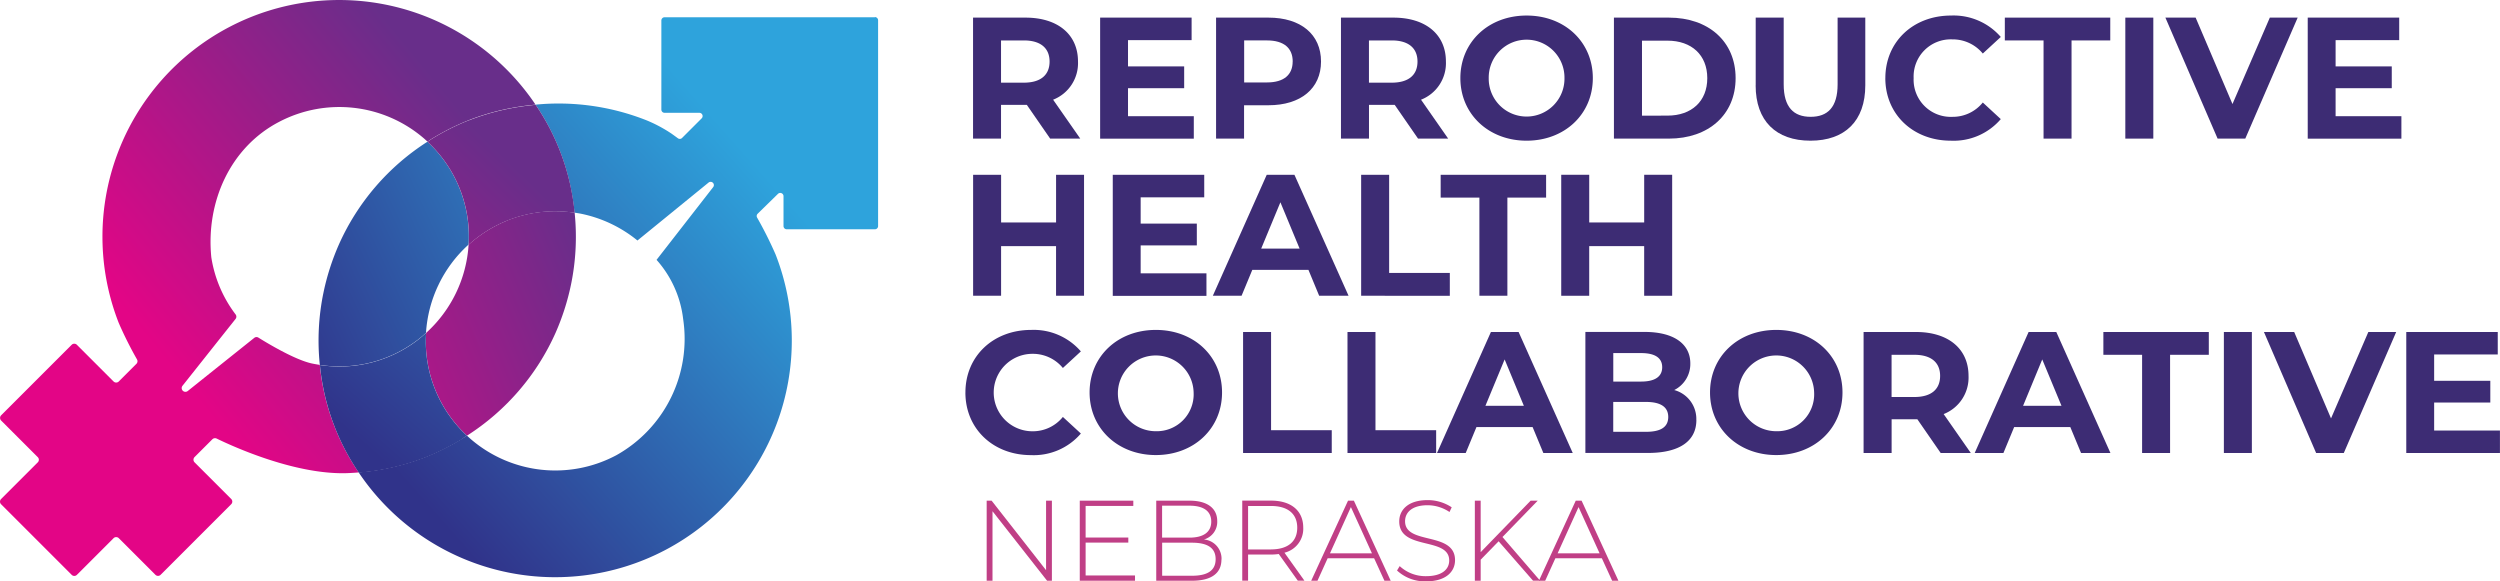 <svg xmlns="http://www.w3.org/2000/svg" xmlns:xlink="http://www.w3.org/1999/xlink" width="300.186" height="69.806" viewBox="0 0 300.186 69.806">
  <defs>
    <linearGradient id="linear-gradient" x1="1.032" y1="0.114" x2="-0.862" y2="1.307" gradientUnits="objectBoundingBox">
      <stop offset="0" stop-color="#682e8a"/>
      <stop offset="0.99" stop-color="#e30586"/>
    </linearGradient>
    <linearGradient id="linear-gradient-2" x1="0.839" y1="0.169" x2="0.308" y2="0.634" xlink:href="#linear-gradient"/>
    <linearGradient id="linear-gradient-3" x1="-0.191" y1="1.033" x2="2.006" y2="-0.481" gradientUnits="objectBoundingBox">
      <stop offset="0" stop-color="#30338a"/>
      <stop offset="1" stop-color="#2ea3dc"/>
    </linearGradient>
    <linearGradient id="linear-gradient-4" x1="0.139" y1="0.881" x2="0.775" y2="0.274" xlink:href="#linear-gradient-3"/>
    <linearGradient id="linear-gradient-5" x1="0.248" y1="0.755" x2="2.494" y2="-1.681" xlink:href="#linear-gradient-3"/>
    <linearGradient id="linear-gradient-6" x1="0.584" y1="0.434" x2="-1.347" y2="2.346" xlink:href="#linear-gradient"/>
  </defs>
  <g id="Asset_1" data-name="Asset 1" style="isolation: isolate">
    <g id="Layer_2" data-name="Layer 2" transform="translate(0 0)">
      <g id="Layer_1" data-name="Layer 1">
        <g id="Group_300" data-name="Group 300">
          <g id="Group_297" data-name="Group 297">
            <path id="Path_36" data-name="Path 36" d="M89.042,42.176A28.178,28.178,0,0,1,76.55,60.306c.19.176.381.351.586.52h0A15.562,15.562,0,0,0,94.519,62.65a16.008,16.008,0,0,0,8-16.337A12.916,12.916,0,0,0,99.33,39.2h0l6.8-8.736a.391.391,0,0,0-.557-.542l-8.538,6.956h0a15.678,15.678,0,0,0-6.7-3.2,1.707,1.707,0,0,0-.037-.2.939.939,0,0,1,.037.2c-.286-.059-.571-.1-.857-.146a.368.368,0,0,0,.015.088,28.31,28.31,0,0,1-.447,8.553Z" transform="translate(-20.482 -7.987)" fill="none"/>
            <path id="Path_37" data-name="Path 37" d="M46.792,39.847A28.2,28.2,0,0,1,59.277,21.717c-.146-.139-.293-.278-.447-.4a15.546,15.546,0,0,0-17.369-1.977c-5.895,3.061-8.8,9.651-8.143,16.263a15.192,15.192,0,0,0,2.914,6.861.462.462,0,0,1,0,.542c-.849,1.076-4.064,5.126-6.371,8.025a.448.448,0,0,0,.63.63c2.9-2.321,6.956-5.558,7.982-6.378a.429.429,0,0,1,.505-.029c.959.6,4.328,2.643,6.407,3.1.322.073.652.124.974.176,0-.037-.015-.073-.015-.117a28.31,28.31,0,0,1,.447-8.553Z" transform="translate(-7.954 -4.699)" fill="none"/>
            <path id="Path_38" data-name="Path 38" d="M74.954,40.13a15.55,15.55,0,0,0-5.1,10.588A15.581,15.581,0,0,0,74.954,40.13Z" transform="translate(-18.688 -10.745)" fill="none"/>
            <path id="Path_39" data-name="Path 39" d="M79.568,35.76a15.632,15.632,0,0,0-3.72,2.138c-.315.242-.615.5-.908.762a15.581,15.581,0,0,1-5.1,10.588c-.022.359-.037.718-.037,1.084a15.45,15.45,0,0,0,4.943,11.255A28.325,28.325,0,0,0,85.382,49.24a28.95,28.95,0,0,0,1.853-5.785,28.309,28.309,0,0,0,.447-8.553.368.368,0,0,0-.015-.088,15.441,15.441,0,0,0-8.1.937Z" transform="translate(-18.674 -9.274)" fill="url(#linear-gradient)" style="mix-blend-mode: multiply;isolation: isolate"/>
            <path id="Path_40" data-name="Path 40" d="M38.394,43.818c-.33-.051-.652-.11-.974-.176-2.08-.454-5.448-2.5-6.407-3.1a.429.429,0,0,0-.505.029c-1.025.82-5.082,4.057-7.982,6.378a.448.448,0,0,1-.63-.63c2.3-2.9,5.514-6.949,6.371-8.025a.44.44,0,0,0,0-.542,15.231,15.231,0,0,1-2.914-6.861C24.693,24.281,27.6,17.7,33.5,14.63a15.57,15.57,0,0,1,17.369,1.977c.154.132.3.271.447.4.176-.11.337-.234.513-.344A28.793,28.793,0,0,1,56.3,14.418a28.263,28.263,0,0,1,4.152-1.259,30.615,30.615,0,0,1,3.83-.593c-.022-.037-.044-.073-.066-.1a28.417,28.417,0,0,0-49.983,26.3,45.949,45.949,0,0,0,2.2,4.394.443.443,0,0,1-.073.527l-2.116,2.116a.442.442,0,0,1-.63,0l-4.4-4.4a.442.442,0,0,0-.63,0L.119,49.866a.449.449,0,0,0,0,.63L4.513,54.89a.442.442,0,0,1,0,.63l-4.4,4.4a.442.442,0,0,0,0,.63l8.472,8.472a.442.442,0,0,0,.63,0l4.4-4.4a.449.449,0,0,1,.63,0l4.394,4.394a.442.442,0,0,0,.63,0l8.472-8.472a.442.442,0,0,0,0-.63l-4.4-4.4a.449.449,0,0,1,0-.63l2.138-2.138a.457.457,0,0,1,.513-.088c1.6.784,9.658,4.562,16.183,4.13h0c.293-.015.586-.037.879-.059A27.669,27.669,0,0,1,38.379,43.8Z" transform="translate(0.02 0)" fill="url(#linear-gradient-2)"/>
            <path id="Path_41" data-name="Path 41" d="M70.233,35.608c.022-.315.029-.622.029-.937A15.467,15.467,0,0,0,65.29,23.24,28.308,28.308,0,0,0,54.658,35.586a28.951,28.951,0,0,0-1.853,5.785,28.31,28.31,0,0,0-.447,8.553c0,.037.015.073.015.117A15.444,15.444,0,0,0,64.1,47.045a12.839,12.839,0,0,0,1.018-.857,15.612,15.612,0,0,1,5.1-10.588Z" transform="translate(-13.967 -6.222)" fill="url(#linear-gradient-3)" style="mix-blend-mode: multiply;isolation: isolate"/>
            <path id="Path_42" data-name="Path 42" d="M120.782,2.822H95.527a.388.388,0,0,0-.388.4V13.908a.386.386,0,0,0,.388.388H99.7a.39.39,0,0,1,.278.666l-2.351,2.351a.381.381,0,0,1-.505.037c-.308-.227-.776-.564-.813-.586a16.957,16.957,0,0,0-2.878-1.538,28.664,28.664,0,0,0-13.4-1.911,27.667,27.667,0,0,1,4.679,12.968c.286.044.578.088.857.146a.939.939,0,0,0-.037-.2.885.885,0,0,1,.037.2,15.678,15.678,0,0,1,6.7,3.2h0l8.538-6.956a.391.391,0,0,1,.557.542l-6.8,8.736h0a12.917,12.917,0,0,1,3.193,7.11,16,16,0,0,1-8,16.337,15.562,15.562,0,0,1-17.384-1.823h0c-.2-.168-.388-.344-.586-.52-.176.11-.337.234-.513.337a28.792,28.792,0,0,1-4.481,2.248,28.3,28.3,0,0,1-8,1.831c.029.044.051.081.081.124a28.415,28.415,0,0,0,49.983-26.288,47.6,47.6,0,0,0-2.219-4.43.38.38,0,0,1,.073-.469l2.431-2.38a.392.392,0,0,1,.666.278v3.588a.386.386,0,0,0,.388.388h10.581a.386.386,0,0,0,.388-.388V3.188a.386.386,0,0,0-.388-.388Z" transform="translate(-15.726 -0.75)" fill="url(#linear-gradient-4)" style="mix-blend-mode: multiply;isolation: isolate"/>
            <path id="Path_43" data-name="Path 43" d="M69.582,67.275c.176-.11.337-.227.513-.337a15.45,15.45,0,0,1-4.943-11.255c0-.366.015-.725.037-1.084-.33.293-.666.586-1.018.857A15.444,15.444,0,0,1,52.44,58.452a27.669,27.669,0,0,0,4.672,12.924,28.3,28.3,0,0,0,8-1.831A28.794,28.794,0,0,0,69.589,67.3Z" transform="translate(-14.026 -14.619)" fill="url(#linear-gradient-5)"/>
            <path id="Path_44" data-name="Path 44" d="M75.074,19.035a28.793,28.793,0,0,0-4.481,2.248c-.176.11-.344.234-.513.344a15.467,15.467,0,0,1,4.972,11.43c0,.315-.015.63-.029.937.293-.264.593-.52.908-.762a15.632,15.632,0,0,1,3.72-2.138,15.441,15.441,0,0,1,8.1-.937A27.667,27.667,0,0,0,83.07,17.19a30.615,30.615,0,0,0-3.83.593,28.263,28.263,0,0,0-4.152,1.259Z" transform="translate(-18.749 -4.603)" fill="url(#linear-gradient-6)"/>
            <path id="Path_45" data-name="Path 45" d="M69.582,67.275c.176-.11.337-.227.513-.337a15.45,15.45,0,0,1-4.943-11.255c0-.366.015-.725.037-1.084-.33.293-.666.586-1.018.857A15.444,15.444,0,0,1,52.44,58.452a27.669,27.669,0,0,0,4.672,12.924,28.3,28.3,0,0,0,8-1.831A28.794,28.794,0,0,0,69.589,67.3Z" transform="translate(-14.026 -14.619)" opacity="0.8" fill="url(#linear-gradient-5)" style="mix-blend-mode: multiply;isolation: isolate"/>
            <path id="Path_46" data-name="Path 46" d="M75.074,19.035a28.793,28.793,0,0,0-4.481,2.248c-.176.11-.344.234-.513.344a15.467,15.467,0,0,1,4.972,11.43c0,.315-.015.63-.029.937.293-.264.593-.52.908-.762a15.632,15.632,0,0,1,3.72-2.138,15.441,15.441,0,0,1,8.1-.937A27.667,27.667,0,0,0,83.07,17.19a30.615,30.615,0,0,0-3.83.593,28.263,28.263,0,0,0-4.152,1.259Z" transform="translate(-18.749 -4.603)" opacity="0.5" fill="url(#linear-gradient-6)" style="mix-blend-mode: multiply;isolation: isolate"/>
          </g>
          <g id="Group_298" data-name="Group 298" transform="translate(115.923 1.867)">
            <path id="Path_47" data-name="Path 47" d="M168.8,17.418l-2.8-4.049H162.9v4.049H159.54V2.89h6.29c3.881,0,6.312,2.014,6.312,5.272a4.712,4.712,0,0,1-2.988,4.584l3.259,4.672H168.8ZM165.64,5.629H162.9V10.7h2.739c2.058,0,3.09-.952,3.09-2.534S167.69,5.629,165.64,5.629Z" transform="translate(-158.625 -2.641)" fill="#3d2c74"/>
            <path id="Path_48" data-name="Path 48" d="M191.627,14.723v2.7H180.38V2.89h10.984v2.7h-7.637V8.748h6.744v2.614h-6.744v3.361h7.908Z" transform="translate(-164.205 -2.641)" fill="#3d2c74"/>
            <path id="Path_49" data-name="Path 49" d="M211.992,8.162c0,3.237-2.431,5.25-6.312,5.25h-2.929v4.005H199.39V2.89h6.29C209.561,2.89,211.992,4.9,211.992,8.162Zm-3.4,0c0-1.6-1.04-2.534-3.09-2.534h-2.739v5.045H205.5C207.555,10.674,208.587,9.737,208.587,8.162Z" transform="translate(-169.294 -2.641)" fill="#3d2c74"/>
            <path id="Path_50" data-name="Path 50" d="M229.126,17.418l-2.8-4.049h-3.09v4.049H219.87V2.89h6.29c3.881,0,6.312,2.014,6.312,5.272a4.712,4.712,0,0,1-2.988,4.584l3.259,4.672h-3.61ZM225.97,5.629h-2.739V10.7h2.739c2.058,0,3.09-.952,3.09-2.534S228.02,5.629,225.97,5.629Z" transform="translate(-174.778 -2.641)" fill="#3d2c74"/>
            <path id="Path_51" data-name="Path 51" d="M239.45,10.063c0-4.32,3.361-7.513,7.952-7.513s7.952,3.178,7.952,7.513-3.383,7.513-7.952,7.513-7.952-3.2-7.952-7.513Zm12.5,0a4.548,4.548,0,1,0-9.095,0,4.548,4.548,0,1,0,9.095,0Z" transform="translate(-180.02 -2.55)" fill="#3d2c74"/>
            <path id="Path_52" data-name="Path 52" d="M264.63,2.89h6.6c4.752,0,8.011,2.863,8.011,7.264s-3.259,7.264-8.011,7.264h-6.6Zm6.436,11.767c2.885,0,4.774-1.721,4.774-4.5s-1.889-4.5-4.774-4.5H268v9.007Z" transform="translate(-186.762 -2.641)" fill="#3d2c74"/>
            <path id="Path_53" data-name="Path 53" d="M287.877,11.025V2.89h3.361V10.9c0,2.761,1.2,3.9,3.237,3.9s3.237-1.142,3.237-3.9V2.89h3.324v8.135c0,4.276-2.453,6.642-6.583,6.642s-6.583-2.365-6.583-6.642Z" transform="translate(-192.985 -2.641)" fill="#3d2c74"/>
            <path id="Path_54" data-name="Path 54" d="M309.14,10.063c0-4.379,3.361-7.513,7.886-7.513A7.509,7.509,0,0,1,323,5.12l-2.16,1.992a4.666,4.666,0,0,0-3.654-1.7,4.46,4.46,0,0,0-4.65,4.65,4.46,4.46,0,0,0,4.65,4.65,4.63,4.63,0,0,0,3.654-1.721L323,14.984a7.449,7.449,0,0,1-6,2.592c-4.5,0-7.864-3.134-7.864-7.513Z" transform="translate(-198.68 -2.55)" fill="#3d2c74"/>
            <path id="Path_55" data-name="Path 55" d="M333.38,5.629h-4.65V2.89h12.661V5.629h-4.65V17.418H333.38Z" transform="translate(-203.925 -2.641)" fill="#3d2c74"/>
            <path id="Path_56" data-name="Path 56" d="M348.49,2.89h3.361V17.418H348.49Z" transform="translate(-209.216 -2.641)" fill="#3d2c74"/>
            <path id="Path_57" data-name="Path 57" d="M370.943,2.89l-6.29,14.528h-3.324L355.06,2.89h3.632l4.423,10.376L367.6,2.89h3.339Z" transform="translate(-210.975 -2.641)" fill="#3d2c74"/>
            <path id="Path_58" data-name="Path 58" d="M389.647,14.723v2.7H378.4V2.89h10.984v2.7h-7.637V8.748h6.744v2.614h-6.744v3.361h7.908Z" transform="translate(-217.224 -2.641)" fill="#3d2c74"/>
            <path id="Path_59" data-name="Path 59" d="M172.87,28.66V43.188h-3.361V37.227h-6.6v5.961H159.55V28.66h3.361v5.726h6.6V28.66Z" transform="translate(-158.627 -9.541)" fill="#3d2c74"/>
            <path id="Path_60" data-name="Path 60" d="M193.7,40.5v2.7H182.45V28.67h10.984v2.7H185.8v3.156h6.744v2.614H185.8V40.5H193.7Z" transform="translate(-164.759 -9.544)" fill="#3d2c74"/>
            <path id="Path_61" data-name="Path 61" d="M210.342,40.076H203.6l-1.289,3.112H198.86l6.473-14.528h3.324l6.5,14.528h-3.529l-1.289-3.112Zm-1.062-2.548-2.307-5.565-2.307,5.565h4.606Z" transform="translate(-169.153 -9.541)" fill="#3d2c74"/>
            <path id="Path_62" data-name="Path 62" d="M223.18,28.66h3.361V40.449h7.286v2.739H223.18V28.66Z" transform="translate(-175.664 -9.541)" fill="#3d2c74"/>
            <path id="Path_63" data-name="Path 63" d="M240.87,31.4h-4.65V28.66h12.661V31.4h-4.65V43.188H240.87Z" transform="translate(-179.156 -9.541)" fill="#3d2c74"/>
            <path id="Path_64" data-name="Path 64" d="M269.31,28.66V43.188h-3.361V37.227h-6.6v5.961H255.99V28.66h3.361v5.726h6.6V28.66Z" transform="translate(-184.449 -9.541)" fill="#3d2c74"/>
            <path id="Path_65" data-name="Path 65" d="M158.29,61.613c0-4.379,3.361-7.513,7.886-7.513a7.492,7.492,0,0,1,5.975,2.578l-2.16,1.992a4.666,4.666,0,0,0-3.654-1.7,4.65,4.65,0,1,0,0,9.3,4.63,4.63,0,0,0,3.654-1.721l2.16,1.992a7.449,7.449,0,0,1-6,2.592c-4.5,0-7.864-3.134-7.864-7.513Z" transform="translate(-158.29 -16.352)" fill="#3d2c74"/>
            <path id="Path_66" data-name="Path 66" d="M178.65,61.613c0-4.32,3.361-7.513,7.952-7.513s7.952,3.178,7.952,7.513-3.383,7.513-7.952,7.513S178.65,65.926,178.65,61.613Zm12.492,0a4.548,4.548,0,1,0-4.547,4.65A4.431,4.431,0,0,0,191.142,61.613Z" transform="translate(-163.741 -16.352)" fill="#3d2c74"/>
            <path id="Path_67" data-name="Path 67" d="M203.82,54.44h3.361V66.229h7.286v2.739H203.82Z" transform="translate(-170.481 -16.443)" fill="#3d2c74"/>
            <path id="Path_68" data-name="Path 68" d="M220.94,54.44H224.3V66.229h7.286v2.739H220.94Z" transform="translate(-175.064 -16.443)" fill="#3d2c74"/>
            <path id="Path_69" data-name="Path 69" d="M247.1,65.856h-6.744l-1.289,3.112H235.62l6.473-14.528h3.324l6.5,14.528h-3.529l-1.289-3.112ZM246.047,63.3l-2.307-5.565L241.434,63.3h4.606Z" transform="translate(-178.995 -16.443)" fill="#3d2c74"/>
            <path id="Path_70" data-name="Path 70" d="M273.277,65c0,2.512-1.992,3.961-5.814,3.961H259.95V54.43h7.1c3.632,0,5.5,1.516,5.5,3.778a3.5,3.5,0,0,1-1.933,3.2A3.59,3.59,0,0,1,273.27,65ZM263.3,56.964v3.427h3.339c1.64,0,2.534-.578,2.534-1.721s-.893-1.7-2.534-1.7H263.3Zm6.6,7.681c0-1.223-.937-1.809-2.68-1.809h-3.925v3.588h3.925c1.743,0,2.68-.542,2.68-1.787Z" transform="translate(-185.509 -16.441)" fill="#3d2c74"/>
            <path id="Path_71" data-name="Path 71" d="M280.39,61.613c0-4.32,3.361-7.513,7.952-7.513s7.952,3.178,7.952,7.513-3.383,7.513-7.952,7.513S280.39,65.926,280.39,61.613Zm12.5,0a4.548,4.548,0,1,0-4.547,4.65A4.431,4.431,0,0,0,292.89,61.613Z" transform="translate(-190.982 -16.352)" fill="#3d2c74"/>
            <path id="Path_72" data-name="Path 72" d="M314.826,68.968l-2.8-4.049h-3.09v4.049H305.57V54.44h6.29c3.881,0,6.312,2.014,6.312,5.272a4.712,4.712,0,0,1-2.988,4.584l3.259,4.672h-3.61ZM311.67,57.179h-2.739v5.067h2.739c2.058,0,3.09-.952,3.09-2.534S313.72,57.179,311.67,57.179Z" transform="translate(-197.724 -16.443)" fill="#3d2c74"/>
            <path id="Path_73" data-name="Path 73" d="M335.272,65.856h-6.744l-1.289,3.112H323.79l6.473-14.528h3.324l6.5,14.528h-3.529l-1.289-3.112ZM334.21,63.3,331.9,57.735,329.6,63.3H334.2Z" transform="translate(-202.602 -16.443)" fill="#3d2c74"/>
            <path id="Path_74" data-name="Path 74" d="M349.54,57.179h-4.65V54.44h12.661v2.739H352.9V68.968H349.54Z" transform="translate(-208.252 -16.443)" fill="#3d2c74"/>
            <path id="Path_75" data-name="Path 75" d="M364.65,54.44h3.361V68.968H364.65Z" transform="translate(-213.543 -16.443)" fill="#3d2c74"/>
            <path id="Path_76" data-name="Path 76" d="M387.1,54.44l-6.29,14.528h-3.324L371.22,54.44h3.632l4.423,10.376,4.481-10.376H387.1Z" transform="translate(-215.302 -16.443)" fill="#3d2c74"/>
            <path id="Path_77" data-name="Path 77" d="M405.807,66.266v2.7H394.56V54.44h10.984v2.7h-7.637V60.3h6.744v2.614h-6.744v3.361h7.908Z" transform="translate(-221.551 -16.443)" fill="#3d2c74"/>
          </g>
          <g id="Group_299" data-name="Group 299" transform="translate(118.471 60.052)">
            <path id="Path_78" data-name="Path 78" d="M169.605,82.1v9.614h-.578l-6.554-8.348v8.348h-.7V82.1h.593l6.539,8.348V82.1Z" transform="translate(-161.77 -82.034)" fill="#c03f86"/>
            <path id="Path_79" data-name="Path 79" d="M183.674,91.085v.63H177.04V82.1h6.429v.63h-5.726v3.793h5.126v.615h-5.126v3.939h5.931Z" transform="translate(-165.859 -82.034)" fill="#c03f86"/>
            <path id="Path_80" data-name="Path 80" d="M197.408,89.174c0,1.618-1.179,2.541-3.544,2.541H189.58V82.1h4.013c2.058,0,3.31.864,3.31,2.46a2.188,2.188,0,0,1-1.6,2.2,2.313,2.313,0,0,1,2.116,2.416Zm-7.125-6.466v3.83h3.281c1.662,0,2.621-.644,2.621-1.926s-.959-1.911-2.621-1.911h-3.281Zm6.429,6.415c0-1.369-1-1.977-2.841-1.977H190.29v3.969h3.581C195.709,91.114,196.712,90.506,196.712,89.122Z" transform="translate(-169.216 -82.034)" fill="#c03f86"/>
            <path id="Path_81" data-name="Path 81" d="M210.358,91.712,208.066,88.5a6.421,6.421,0,0,1-.937.066h-2.746V91.7h-.7V82.09h3.449c2.416,0,3.874,1.208,3.874,3.244a2.955,2.955,0,0,1-2.255,3.01l2.4,3.361h-.8Zm-3.229-3.764c2.058,0,3.156-.959,3.156-2.607s-1.1-2.607-3.156-2.607h-2.746v5.221h2.746Z" transform="translate(-172.991 -82.031)" fill="#c03f86"/>
            <path id="Path_82" data-name="Path 82" d="M222.54,89.012h-5.572l-1.223,2.7h-.754l4.423-9.614h.7l4.423,9.614h-.754l-1.238-2.7Zm-.256-.593-2.526-5.55-2.512,5.55Z" transform="translate(-176.02 -82.034)" fill="#c03f86"/>
            <path id="Path_83" data-name="Path 83" d="M229.07,90.453l.315-.52a4.563,4.563,0,0,0,3.171,1.208c1.926,0,2.775-.835,2.775-1.882,0-2.885-6-1.157-6-4.694,0-1.362,1.047-2.556,3.4-2.556a5.192,5.192,0,0,1,2.9.864l-.264.564a4.76,4.76,0,0,0-2.636-.813c-1.867,0-2.7.864-2.7,1.926,0,2.885,6,1.179,6,4.672,0,1.362-1.084,2.541-3.464,2.541a4.916,4.916,0,0,1-3.5-1.3Z" transform="translate(-179.789 -82.01)" fill="#c03f86"/>
            <path id="Path_84" data-name="Path 84" d="M244.676,86.977l-2.153,2.211v2.526h-.7V82.1h.7v6.18l6-6.18h.849l-4.232,4.364,4.518,5.243h-.849l-4.137-4.738Z" transform="translate(-183.203 -82.034)" fill="#c03f86"/>
            <path id="Path_85" data-name="Path 85" d="M259.88,89.012h-5.572l-1.223,2.7h-.754l4.423-9.614h.7l4.423,9.614h-.754l-1.238-2.7Zm-.264-.593-2.526-5.55-2.512,5.55Z" transform="translate(-186.017 -82.034)" fill="#c03f86"/>
          </g>
        </g>
      </g>
    </g>
  </g>
</svg>
